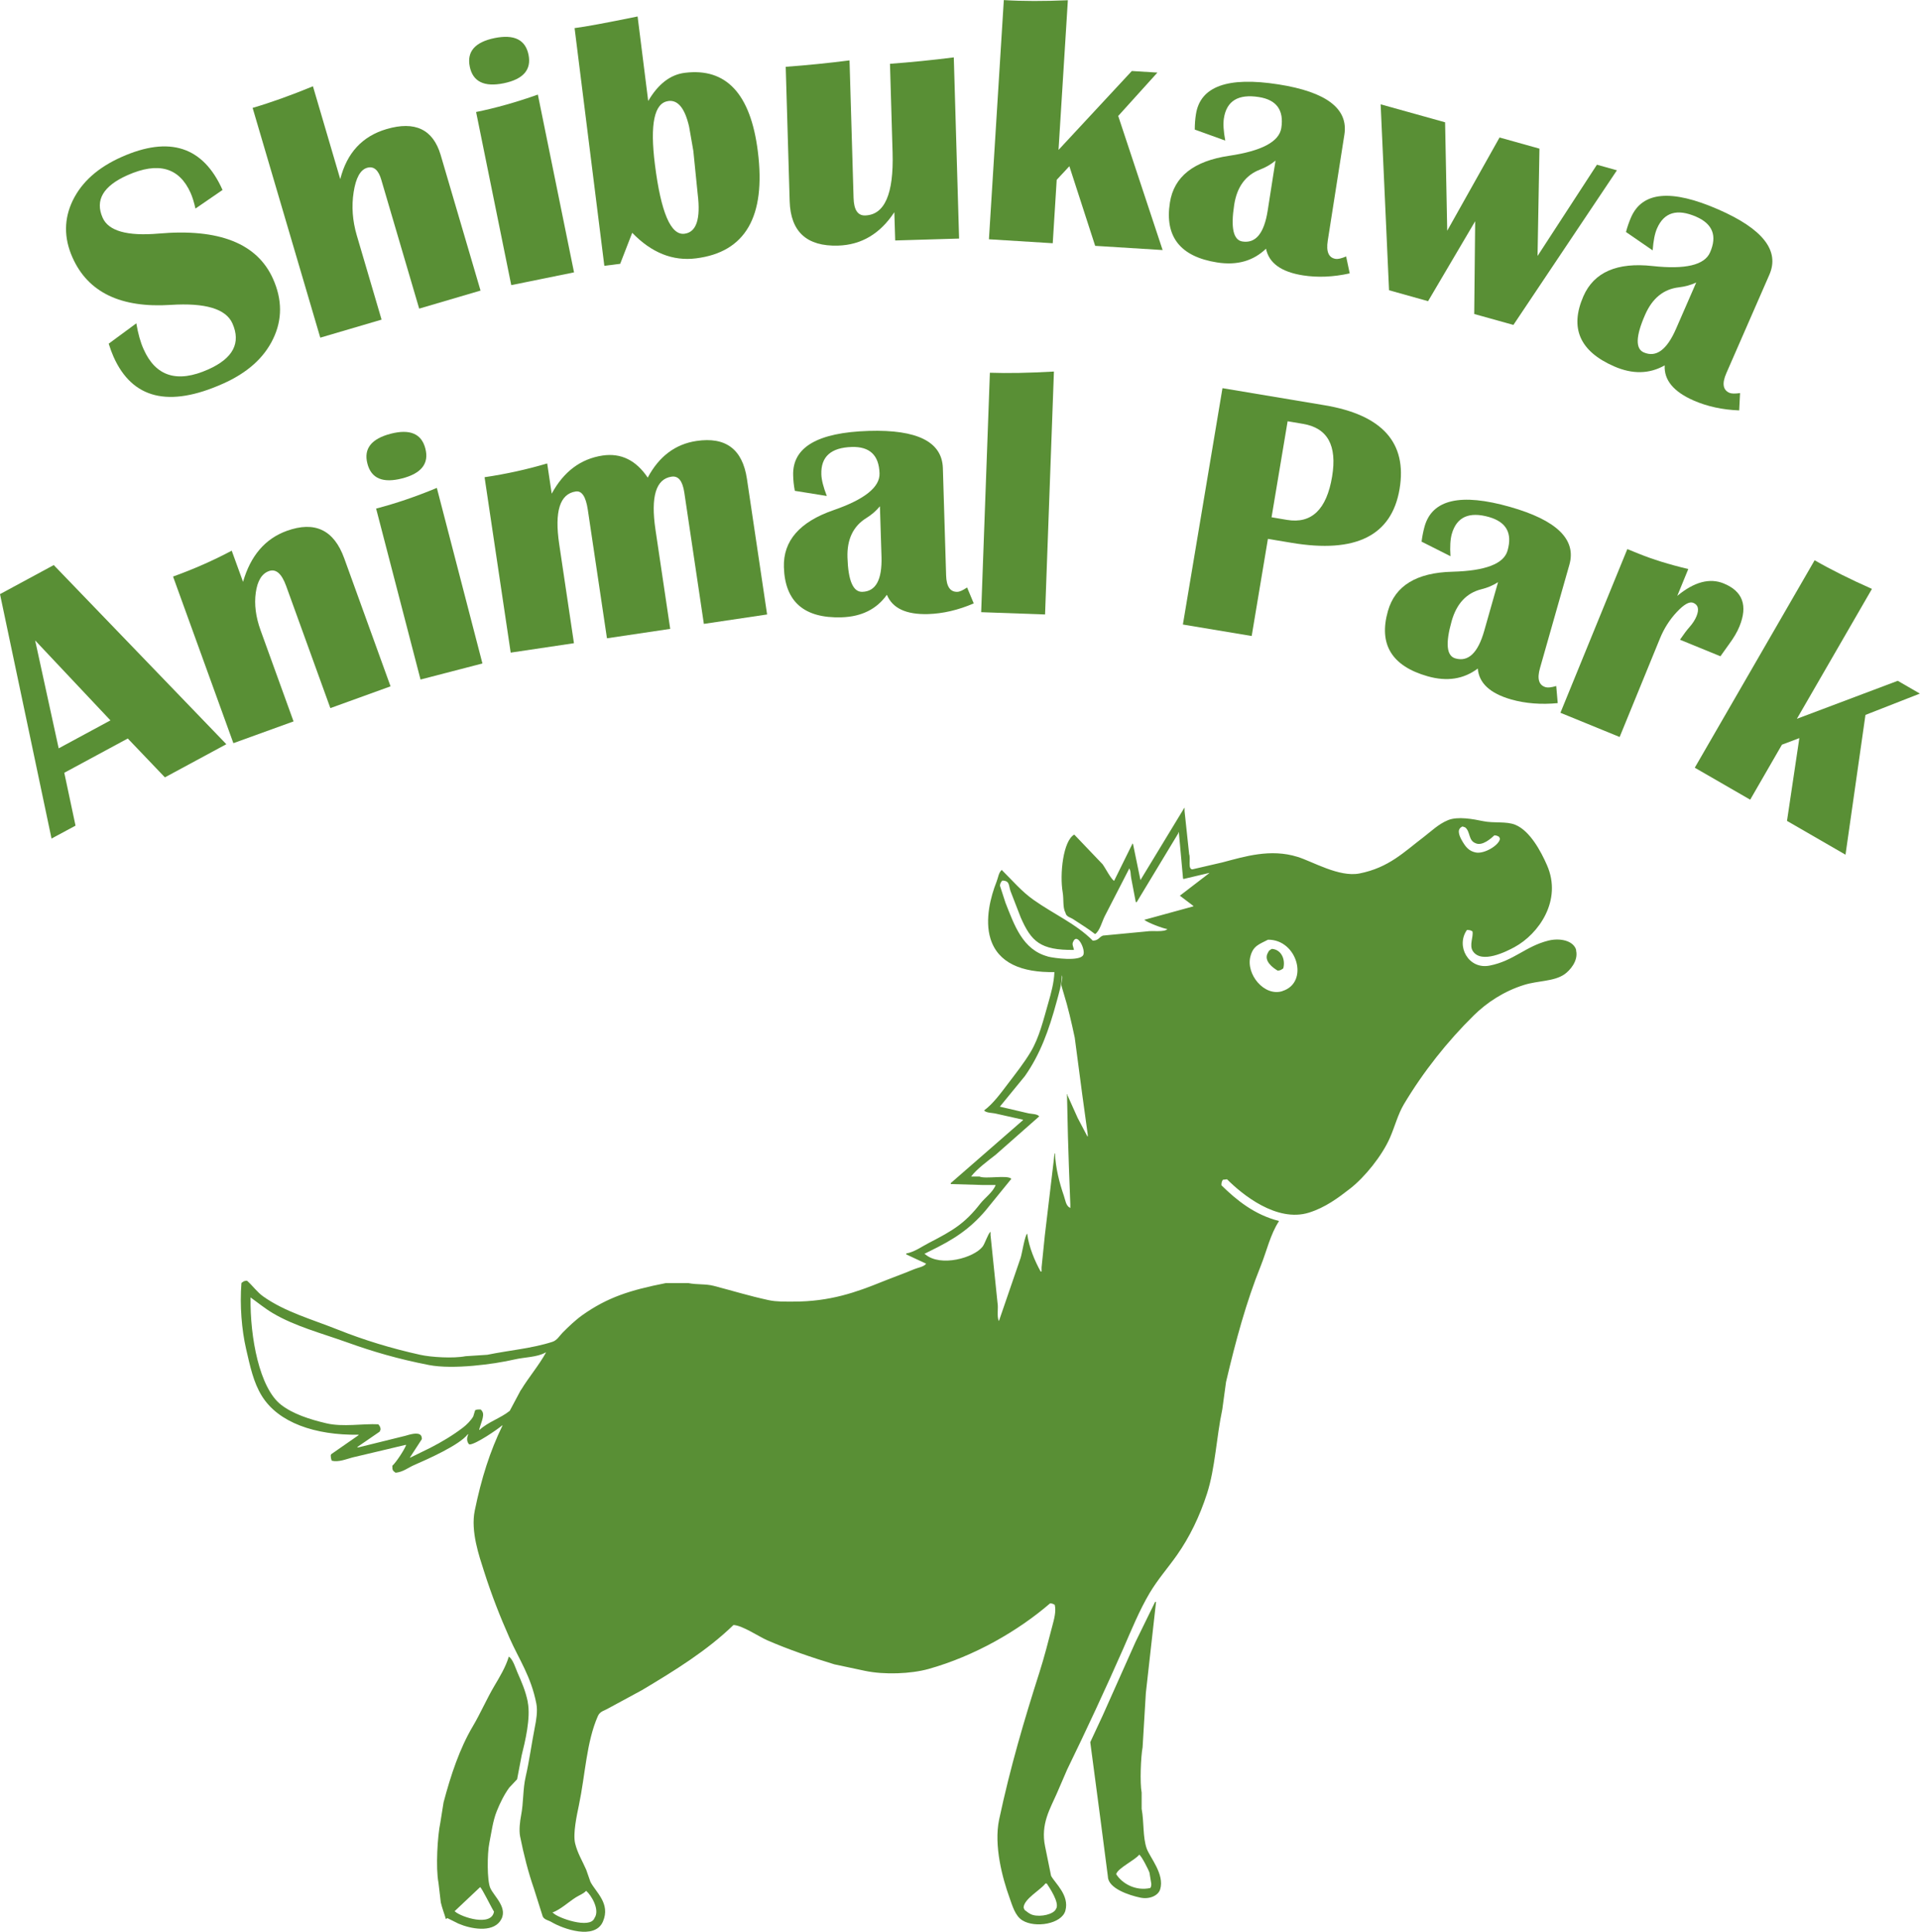 <?xml version="1.0" encoding="UTF-8"?> <svg xmlns="http://www.w3.org/2000/svg" id="_レイヤー_2" data-name="レイヤー 2" viewBox="0 0 242.53 244.08"><defs><style> .cls-1 { fill-rule: evenodd; } .cls-1, .cls-2 { fill: #598f35; } </style></defs><g id="_内容" data-name="内容"><g><g><g><path class="cls-2" d="M28.11,24l-3.42,2.35c-.18-.81-.39-1.47-.61-1.97-1.44-3.23-4.1-3.97-7.99-2.24-3.07,1.37-4.11,3.16-3.12,5.38,.74,1.66,3.09,2.33,7.06,1.99,7.64-.67,12.46,1.24,14.46,5.72,1.17,2.62,1.18,5.15,.02,7.56-1.15,2.42-3.27,4.32-6.36,5.69-6.84,3.05-11.44,1.91-13.81-3.41-.19-.43-.4-.98-.61-1.65l3.49-2.57c.22,1.31,.53,2.41,.92,3.27,1.53,3.45,4.26,4.3,8.17,2.55,3.13-1.4,4.15-3.33,3.05-5.81-.82-1.84-3.42-2.62-7.79-2.34-6.31,.41-10.45-1.58-12.41-5.98-1.11-2.49-1.09-4.9,.04-7.23,1.14-2.33,3.18-4.15,6.14-5.47,6.07-2.71,10.33-1.32,12.77,4.16Z"></path><path class="cls-2" d="M40.46,42.67L31.91,13.63c2.29-.67,4.83-1.58,7.62-2.73l3.45,11.73c.84-3.32,2.79-5.42,5.84-6.32,3.6-1.06,5.88,.03,6.84,3.26l5.04,17.14-7.75,2.28-4.79-16.29c-.36-1.24-.96-1.74-1.79-1.5-.86,.25-1.42,1.28-1.7,3.08-.28,1.8-.14,3.61,.39,5.43l3.14,10.67-7.75,2.28Z"></path><path class="cls-2" d="M62.47,4.81c2.47-.5,3.9,.2,4.29,2.1,.39,1.9-.66,3.1-3.13,3.61-2.47,.5-3.9-.2-4.29-2.1-.39-1.9,.66-3.1,3.13-3.61Zm2.11,31.21l-4.44-21.87c2.47-.5,5.07-1.23,7.8-2.2l4.57,22.46-7.92,1.61Z"></path><path class="cls-2" d="M76.34,33.59l-3.76-30.04c1.3-.16,3.95-.65,7.96-1.47l1.34,10.68c1.25-2.14,2.79-3.33,4.62-3.56,5.24-.66,8.32,2.66,9.23,9.94,1.03,8.22-1.57,12.72-7.81,13.5-2.94,.37-5.63-.71-8.06-3.23l-1.52,3.92-2,.25Zm8.08-20.82c-1.77,.22-2.34,2.9-1.69,8.03,.76,6.04,2,8.95,3.73,8.73,1.51-.19,2.06-1.86,1.67-5.02l-.55-5.45-.53-3.04c-.53-2.32-1.4-3.41-2.62-3.26Z"></path><path class="cls-2" d="M120.48,7.23l.67,22.91-8.07,.24-.11-3.57c-1.79,2.72-4.16,4.13-7.1,4.22-3.96,.12-6-1.75-6.12-5.6l-.5-16.99c2.71-.2,5.4-.47,8.06-.81l.51,17.37c.04,1.51,.53,2.25,1.46,2.22,2.46-.07,3.62-2.71,3.47-7.91l-.33-11.25c2.7-.2,5.38-.47,8.06-.81Z"></path><path class="cls-2" d="M146.21,9.16l-4.96,5.49,5.61,16.94-8.52-.53-3.26-10.06-1.6,1.72-.5,8.01-8.06-.5,1.88-30.22c2.37,.15,5.07,.15,8.09,.02l-1.18,18.91,9.26-9.97,3.23,.2Z"></path><path class="cls-2" d="M170.48,34.54c-2.07,.46-4.04,.54-5.89,.25-2.74-.43-4.3-1.55-4.67-3.37-1.61,1.55-3.66,2.13-6.16,1.74-4.67-.73-6.66-3.26-5.98-7.57,.51-3.28,3.01-5.25,7.49-5.91,4.11-.61,6.31-1.78,6.58-3.5,.35-2.26-.59-3.57-2.84-3.92-2.6-.41-4.07,.49-4.41,2.68-.11,.69-.05,1.63,.17,2.82l-3.85-1.39c0-.7,.05-1.35,.15-1.95,.55-3.51,4.02-4.76,10.41-3.76,6.07,.95,8.85,3.07,8.34,6.34l-2.1,13.4c-.22,1.4,.11,2.17,1.01,2.31,.28,.04,.71-.06,1.31-.31l.45,2.13Zm-9.36-14.25c-.59,.49-1.25,.87-1.97,1.14-1.81,.7-2.9,2.18-3.25,4.45-.45,2.91-.11,4.45,1.04,4.63,1.68,.26,2.74-1.03,3.19-3.89l.99-6.33Z"></path><path class="cls-2" d="M204.25,21.51l-13.08,19.54-4.95-1.38,.12-11.72-5.95,10.1-4.93-1.38-1.06-23.49,8.14,2.27,.27,13.7,6.61-11.78,5.04,1.41-.24,13.56,7.5-11.53,2.54,.71Z"></path><path class="cls-2" d="M219.7,51.85c-2.12-.08-4.04-.5-5.76-1.25-2.54-1.11-3.76-2.59-3.66-4.44-1.95,1.1-4.08,1.14-6.4,.12-4.33-1.89-5.62-4.84-3.87-8.85,1.33-3.04,4.25-4.32,8.75-3.82,4.13,.45,6.55-.12,7.25-1.72,.92-2.1,.33-3.6-1.75-4.51-2.41-1.05-4.06-.56-4.95,1.48-.28,.64-.46,1.56-.55,2.77l-3.37-2.32c.18-.68,.4-1.3,.64-1.85,1.42-3.26,5.1-3.59,11.02-1,5.63,2.46,7.78,5.21,6.45,8.25l-5.43,12.43c-.57,1.3-.44,2.13,.39,2.49,.26,.11,.7,.12,1.34,.03l-.11,2.18Zm-5.43-16.16c-.69,.32-1.42,.52-2.19,.61-1.93,.22-3.36,1.37-4.28,3.48-1.18,2.69-1.23,4.27-.17,4.74,1.56,.68,2.91-.3,4.07-2.95l2.56-5.87Z"></path></g><g><path class="cls-2" d="M6.79,71.39l21.8,22.63-7.76,4.19-4.69-4.91-8.02,4.33,1.42,6.68-3.03,1.63L0,75.06l6.79-3.67Zm.63,23.15l6.53-3.53-9.51-10.1,2.97,13.62Z"></path><path class="cls-2" d="M49.33,86.71l-7.6,2.75-5.58-15.42c-.57-1.58-1.3-2.21-2.18-1.89-.9,.32-1.45,1.23-1.66,2.72-.21,1.49,0,3.08,.61,4.77l4.16,11.5-7.6,2.75-7.62-21.05c2.61-.94,5.08-2.03,7.41-3.27l1.43,3.94c.95-3.3,2.79-5.45,5.52-6.44,3.54-1.28,5.96-.13,7.26,3.46l5.85,16.17Z"></path><path class="cls-2" d="M49.34,54.8c2.44-.63,3.91-.01,4.39,1.87,.49,1.88-.49,3.14-2.93,3.77-2.44,.63-3.91,.01-4.39-1.87-.49-1.88,.49-3.13,2.93-3.77Zm3.78,31.05l-5.61-21.6c2.44-.63,5-1.5,7.67-2.61l5.76,22.18-7.82,2.03Z"></path><path class="cls-2" d="M96.9,77.63l-7.99,1.19-2.47-16.6c-.22-1.46-.75-2.13-1.61-2-1.98,.29-2.65,2.53-2.03,6.71l1.86,12.52-7.99,1.19-2.42-16.25c-.25-1.65-.75-2.41-1.52-2.3-2.01,.3-2.71,2.52-2.09,6.67l1.86,12.5-7.99,1.19-3.3-22.16c2.7-.4,5.34-.98,7.91-1.74l.57,3.82c1.52-2.8,3.66-4.4,6.43-4.82,2.32-.34,4.22,.59,5.7,2.79,1.43-2.68,3.48-4.23,6.16-4.63,3.69-.55,5.81,1.04,6.37,4.78l2.55,17.14Z"></path><path class="cls-2" d="M122.98,76.24c-1.95,.84-3.87,1.28-5.74,1.34-2.77,.08-4.51-.73-5.21-2.44-1.29,1.82-3.2,2.77-5.73,2.85-4.72,.14-7.15-1.97-7.28-6.34-.1-3.32,1.99-5.72,6.27-7.2,3.93-1.36,5.87-2.91,5.81-4.65-.07-2.29-1.24-3.4-3.51-3.33-2.63,.08-3.91,1.23-3.84,3.45,.02,.7,.25,1.61,.69,2.74l-4.04-.65c-.13-.69-.2-1.34-.21-1.95-.11-3.55,3.07-5.42,9.54-5.62,6.14-.19,9.26,1.38,9.37,4.69l.41,13.56c.04,1.42,.52,2.11,1.42,2.08,.28,0,.69-.19,1.23-.55l.84,2.01Zm-11.83-12.28c-.49,.59-1.06,1.08-1.72,1.49-1.65,1.02-2.45,2.68-2.38,4.97,.09,2.94,.71,4.39,1.88,4.35,1.7-.05,2.5-1.52,2.42-4.41l-.2-6.4Z"></path><path class="cls-2" d="M133.13,46.93l-1.12,30.7-8.07-.29,1.1-30.25c2.23,.08,4.92,.03,8.09-.15Z"></path><path class="cls-2" d="M149.42,78.9l5-29.86,12.91,2.16c7.28,1.22,10.44,4.74,9.46,10.58-.99,5.89-5.53,8.16-13.63,6.8l-3-.5-2.05,12.27-8.69-1.45Zm11.2-13.55l1.95,.33c3.1,.52,5.01-1.31,5.7-5.48,.65-3.91-.57-6.13-3.67-6.65l-1.95-.33-2.03,12.13Z"></path><path class="cls-2" d="M196.78,88.83c-2.11,.2-4.08,.05-5.88-.46-2.67-.76-4.08-2.06-4.23-3.91-1.79,1.35-3.89,1.67-6.33,.98-4.54-1.29-6.22-4.04-5.02-8.25,.91-3.2,3.63-4.85,8.16-4.96,4.16-.11,6.48-1,6.95-2.67,.63-2.2-.15-3.61-2.34-4.24-2.53-.72-4.09,0-4.7,2.13-.19,.67-.25,1.61-.17,2.82l-3.65-1.84c.09-.7,.22-1.34,.38-1.92,.97-3.42,4.57-4.24,10.79-2.47,5.91,1.68,8.41,4.12,7.5,7.31l-3.71,13.05c-.39,1.36-.15,2.17,.72,2.42,.27,.08,.71,.03,1.33-.15l.19,2.17Zm-7.55-15.28c-.64,.41-1.34,.71-2.09,.89-1.89,.47-3.14,1.81-3.77,4.02-.8,2.83-.65,4.4,.47,4.72,1.63,.47,2.85-.69,3.64-3.47l1.75-6.16Z"></path><path class="cls-2" d="M217.34,82.92l-5.13-2.1c.5-.73,.9-1.26,1.19-1.58,.42-.48,.72-.94,.9-1.39,.35-.87,.22-1.43-.41-1.69-.48-.2-1.17,.19-2.08,1.16-.91,.97-1.62,2.09-2.14,3.37l-5.08,12.42-7.48-3.06,8.45-20.68,1.46,.59c1.72,.7,3.8,1.35,6.24,1.93l-1.39,3.39c2.14-1.77,4.1-2.29,5.86-1.57,2.41,.98,3.07,2.8,1.99,5.44-.28,.7-.73,1.45-1.32,2.25-.23,.33-.59,.83-1.07,1.5Z"></path><path class="cls-2" d="M242.53,87.62l-6.89,2.7-2.52,17.66-7.39-4.27,1.56-10.46-2.2,.83-4.01,6.95-7-4.04,15.14-26.21c2.06,1.19,4.47,2.39,7.24,3.62l-9.48,16.41,12.74-4.8,2.8,1.62Z"></path></g></g><g><path class="cls-1" d="M144.85,233.55c-.52-1.51-.32-3.31-.64-5.03v-2.05c-.23-1.21-.11-4.51,.12-5.73,.14-2.28,.27-4.56,.41-6.84,.43-3.84,.86-7.68,1.29-11.52h-.12c-.82,1.68-1.64,3.35-2.46,5.03-1.38,3.1-2.77,6.2-4.15,9.3-.53,1.13-1.05,2.26-1.58,3.39,.43,3.25,.86,6.51,1.29,9.76,.31,2.42,.62,4.83,.94,7.25,.05,1.47,2.69,2.34,4.09,2.63,1.21,.25,2.28-.28,2.51-1.05,.58-1.91-1.31-4.04-1.7-5.15Zm.47,4.97c-1.89,.43-3.6-.58-4.33-1.75,.24-.78,2.35-1.74,2.92-2.46,.29,.18,1.16,1.88,1.29,2.28,.08,.47,.16,.94,.23,1.4,0,.28-.03,.37-.12,.53Z"></path><path class="cls-1" d="M66.67,215.02c-.29-1.42-.79-2.55-1.29-3.68-.26-.6-.58-1.71-1.11-2.05-.38,1.3-1.16,2.58-1.81,3.68-1,1.69-1.76,3.48-2.75,5.15-1.65,2.79-2.77,6.15-3.68,9.59-.14,.86-.27,1.72-.41,2.57-.35,1.63-.6,5.68-.23,7.6,.1,.82,.19,1.64,.29,2.46,.17,.74,.45,1.44,.64,2.1,.13-.06,.09-.03,.18-.12,.47,.23,.94,.47,1.4,.7,1.55,.67,4.2,1.16,5.26-.29,1.17-1.6-.75-3.12-1.23-4.21-.42-.96-.39-4.33-.12-5.67,.28-1.41,.45-2.81,.94-4.03,.42-1.05,.95-2.12,1.58-2.98,.33-.35,.66-.7,.99-1.05,.19-1.01,.39-2.03,.58-3.04,.41-1.64,1.17-4.73,.76-6.72Zm-4.27,26.49c-.32,1.94-4.1,.7-4.91,0-.02-.02-.04-.04-.06-.06,1.07-1.01,2.14-2.03,3.22-3.04,.26,.19,1.44,2.63,1.75,3.1Z"></path><g><path class="cls-1" d="M199.11,120.06c-.3-1.2-2-1.6-3.51-1.23-2.88,.71-4.38,2.56-7.43,3.16-2.68,.53-4.3-2.48-2.87-4.5,.38,0,.49,.05,.7,.18,.14,.71-.45,1.76,.06,2.51,1.09,1.61,4.2,.05,5.26-.53,3.04-1.66,6.05-5.89,4.09-10.35-.78-1.79-2.16-4.33-3.98-5.09-1.14-.48-2.7-.18-4.09-.47-1.22-.25-3.19-.64-4.44-.12-1.19,.49-2.09,1.38-3.04,2.11-2.49,1.89-4.42,3.89-8.13,4.62-2.58,.51-5.94-1.52-7.84-2.1-3.42-1.06-6.66-.04-9.47,.7-1.27,.29-2.53,.58-3.8,.88-.61-.02-.19-1.33-.41-1.93-.19-1.81-.39-3.63-.58-5.44v-.41s-.04,.04-.06,.06c-1.83,3.02-3.66,6.04-5.5,9.06v.06c-.31-1.52-.62-3.04-.94-4.56-.02-.04-.04-.08-.06-.12-.78,1.58-1.56,3.16-2.34,4.74-.42-.27-1.11-1.65-1.46-2.11-1.19-1.25-2.38-2.49-3.57-3.74-1.41,.78-1.86,5-1.46,7.31,.15,.88-.02,1.9,.35,2.57,.09,.51,.64,.58,.99,.82,.9,.6,1.89,1.19,2.75,1.87,.58-.36,.9-1.65,1.23-2.28,1.01-1.97,2.03-3.94,3.04-5.91v-.12c.27,.22,.2,.84,.29,1.23,.19,1.01,.39,2.03,.58,3.04h.12c1.75-2.9,3.51-5.81,5.26-8.71v-.12h.06c.18,1.95,.35,3.9,.53,5.85,.02,.02,.04,.04,.06,.06,1.07-.25,2.14-.51,3.22-.76h.06c-1.25,.96-2.49,1.91-3.74,2.87,.57,.43,1.13,.86,1.7,1.29v.06c-2.07,.57-4.13,1.13-6.2,1.7,.41,.35,2.32,1.08,2.92,1.17-.38,.42-1.92,.17-2.57,.29-1.85,.18-3.7,.35-5.56,.53-.49,.17-.54,.63-1.29,.64-2.11-2.13-4.99-3.38-7.48-5.15-1.52-1.07-2.68-2.46-3.98-3.74v-.06c-.42,.26-.5,1.03-.7,1.52-.73,1.83-1.51,4.79-.76,7.19,.95,3.07,3.96,4.29,8.07,4.21-.05,1.37-.43,2.7-.76,3.86-.64,2.23-1.15,4.39-2.22,6.2-.88,1.47-1.92,2.77-2.92,4.09-.86,1.13-1.84,2.49-2.98,3.33,.26,.33,1.06,.29,1.52,.41,1.13,.25,2.26,.51,3.39,.76v.06c-3.04,2.65-6.08,5.3-9.12,7.95v.12c1.34,.04,2.69,.08,4.03,.12h1.64c-.34,.91-1.36,1.61-1.93,2.34-1.98,2.55-3.51,3.43-6.49,4.97-.84,.43-1.88,1.18-2.87,1.34v.12c.84,.39,1.68,.78,2.51,1.17-.26,.39-1.07,.51-1.52,.7-1.31,.55-2.67,1.03-4.03,1.58-3.26,1.32-6.58,2.52-11.23,2.51-1.1,0-2.12,.03-3.1-.18-2.5-.54-4.61-1.2-6.96-1.81-1.05-.27-2.05-.12-3.22-.35h-2.81c-4.54,.89-7.38,1.81-10.53,4.03-.9,.64-1.74,1.45-2.51,2.22-.4,.4-.69,.97-1.29,1.17-2.59,.84-5.39,1.06-8.24,1.64-.92,.06-1.83,.12-2.75,.18-1.53,.3-4.36,.13-5.73-.18-3.66-.81-7.09-1.86-10.35-3.16-3.39-1.35-6.74-2.27-9.47-4.21-.79-.56-1.33-1.36-2.05-1.99-.43,.02-.46,.12-.7,.29-.23,2.83,.04,5.95,.58,8.3,.52,2.27,.94,4.26,1.99,5.96,2.08,3.38,6.72,4.99,12.22,4.91v.06c-1.15,.8-2.3,1.6-3.45,2.4-.02,.04-.04,.08-.06,.12,0,.33,.05,.49,.12,.7,.87,.22,1.83-.2,2.63-.41,1.48-.35,2.96-.7,4.44-1.05,.74-.18,1.48-.35,2.22-.53h.12c-.24,.63-1.27,2.2-1.75,2.63-.02,.6,.09,.64,.41,.88,.89-.07,1.59-.63,2.28-.94,1.81-.79,5.79-2.55,6.84-3.92h.06c-.19,.47-.21,.85,.06,1.23,.04,.02,.08,.04,.12,.06,.79-.03,3.53-1.91,4.09-2.4h.06c-1.59,3.25-2.68,6.71-3.51,10.76-.54,2.63,.57,5.78,1.17,7.66,.96,3.01,2.01,5.69,3.22,8.42,1.22,2.76,2.71,4.83,3.39,8.3,.19,.95-.03,2.17-.18,2.92-.44,2.25-.7,4.28-1.17,6.32-.37,1.61-.25,3.2-.58,4.91-.13,.67-.28,1.82-.12,2.63,.47,2.35,1.03,4.53,1.75,6.61,.37,1.17,.74,2.34,1.11,3.51,.2,.41,.73,.47,1.11,.7,1.48,.88,5.48,2.28,6.49-.06,.99-2.29-.9-3.7-1.58-5.03-.18-.51-.35-1.01-.53-1.52-.46-1.06-1.11-2.11-1.4-3.33-.3-1.25,.23-3.64,.47-4.79,.82-3.92,.95-7.99,2.4-11.29,.27-.62,.79-.66,1.34-.99,1.4-.76,2.81-1.52,4.21-2.28,4.14-2.47,8.23-4.99,11.58-8.24,1.12,.04,3.23,1.48,4.27,1.93,2.69,1.17,5.52,2.14,8.48,3.04,1.29,.27,2.57,.55,3.86,.82,2.47,.52,5.8,.38,8.01-.23,5.83-1.63,11.34-4.82,15.38-8.3,.31,.02,.38,.08,.58,.18,.21,.83-.09,1.87-.29,2.63-.54,2.07-1.03,4-1.64,5.91-1.95,6.11-3.68,11.98-5.09,18.59-.7,3.32,.45,7.49,1.29,9.82,.39,1.1,.73,2.35,1.64,2.92,1.61,1.01,4.98,.47,5.44-1.23,.52-1.94-1.28-3.42-1.81-4.39-.25-1.25-.51-2.49-.76-3.74-.58-2.81,.67-4.79,1.46-6.61,.45-1.03,.9-2.07,1.34-3.1,2.41-4.95,4.85-10.19,7.08-15.26,1.04-2.38,2.03-4.82,3.33-7.02,1.05-1.76,2.31-3.17,3.45-4.79,1.59-2.26,2.87-4.89,3.8-7.78,1.04-3.24,1.17-7.04,1.93-10.64,.16-1.15,.31-2.3,.47-3.45,1.24-5.28,2.55-10.1,4.39-14.68,.74-1.85,1.22-4,2.28-5.61v-.06c-3.04-.77-5.32-2.6-7.25-4.5,0-.38,.05-.49,.18-.7,.18-.02,.35-.04,.53-.06,1.87,1.88,6.26,5.49,10.35,4.21,2.07-.65,3.67-1.85,5.2-3.04,1.85-1.44,4.04-4.16,5.03-6.43,.63-1.45,.99-2.92,1.75-4.21,2.45-4.11,5.51-7.96,8.83-11.23,1.68-1.66,3.84-3.07,6.37-3.86,1.77-.55,3.76-.42,5.09-1.34,.65-.45,1.8-1.69,1.46-3.04Zm-133.32,55.55c-.47,.88-.94,1.75-1.4,2.63-1.15,.93-2.72,1.39-3.8,2.4h-.06c.11-.61,.72-1.78,.41-2.28-.08-.18-.12-.17-.23-.29-.28,0-.56-.02-.7,.12-.08,.25-.16,.51-.23,.76-.29,.5-.84,1.06-1.29,1.4-1.25,.96-2.7,1.83-4.15,2.57-.84,.41-1.68,.82-2.51,1.23h-.06c.51-.78,1.01-1.56,1.52-2.34-.01-.23-.03-.33-.12-.47-.38-.45-1.43-.1-1.99,.06-1.97,.49-3.94,.97-5.91,1.46h-.12v-.06c.94-.64,1.87-1.29,2.81-1.93,.04-.1,.08-.2,.12-.29-.04-.36-.14-.43-.29-.64-1.96-.1-4.45,.37-6.55-.12-2.13-.5-4.23-1.18-5.73-2.34-2.74-2.12-3.94-8.55-3.86-13.57,.92,.66,1.8,1.39,2.81,1.99,2.78,1.65,6.11,2.52,9.36,3.68,3.34,1.2,6.47,2.11,10.35,2.87,3.08,.6,8.28-.11,10.82-.7,1.29-.3,2.86-.27,3.92-.88h.06c-.89,1.62-2.18,3.12-3.16,4.74Zm6.96,64.09c.43-.27,.95-.45,1.29-.82,.62,.52,1.79,2.39,1.05,3.45-.55,1.43-4.65-.04-5.2-.64-.04-.02-.08-.04-.12-.06,1.08-.41,2.03-1.33,2.98-1.93Zm59.29-1.75h.18c.29,.44,1.7,2.49,1.17,3.22-.28,.67-1.9,1.05-2.92,.76-.44-.12-.74-.41-1.05-.64-.04-.1-.08-.19-.12-.29,.02-1.09,2.16-2.24,2.75-3.04Zm.29-117.12c-3.16-.86-4.19-3.93-5.32-6.78-.23-.72-.47-1.44-.7-2.16,.04-.36,.14-.43,.29-.64,.98,0,.8,.64,1.05,1.34,.43,1.11,.86,2.22,1.29,3.33,1.33,3.02,2.46,4.14,6.72,4.09-.05-.34-.27-.68-.12-.99,.53-1.34,1.64,1.02,1.29,1.64-.43,.82-3.68,.4-4.5,.18Zm5.09,22.75h-.06c-.41-.78-.82-1.56-1.23-2.34-.43-.95-.86-1.91-1.29-2.87v-.12h-.06c.04,1.77,.08,3.55,.12,5.32,.04,1.27,.08,2.53,.12,3.8,.06,1.6,.12,3.2,.18,4.79v.47s-.04-.04-.06-.06c-.5-.23-.57-.97-.76-1.52-.52-1.49-1.06-3.53-1.11-5.32h-.06c-.41,3.45-.82,6.9-1.23,10.35-.14,1.34-.27,2.69-.41,4.03v.53h-.12c-.72-1.31-1.48-3.05-1.7-4.79-.3,.24-.65,2.51-.82,3.04-.92,2.67-1.83,5.34-2.75,8.01-.3-.59-.04-1.6-.18-2.34-.29-2.85-.58-5.69-.88-8.54v-.41c-.32,.25-.69,1.47-.99,1.87-1.09,1.43-5.32,2.63-7.25,.99-.04-.02-.08-.04-.12-.06,.58-.29,1.17-.58,1.75-.88,2.89-1.48,4.77-2.99,6.67-5.44,.86-1.05,1.72-2.11,2.57-3.16-.44-.53-3.26,.06-4.03-.29h-1.05c.66-.91,2.19-2.04,3.1-2.75,1.83-1.62,3.66-3.24,5.5-4.85-.25-.34-1-.29-1.46-.41-1.17-.27-2.34-.55-3.51-.82,1.05-1.29,2.11-2.57,3.16-3.86,1.92-2.74,3.02-5.73,4.03-9.47,.26-.97,.63-2.13,.64-3.27,.17,.36-.12,.9-.06,1.29,.1,.33,.19,.66,.29,.99,.55,1.75,.99,3.68,1.4,5.61,.31,2.38,.62,4.76,.94,7.13,.23,1.7,.47,3.39,.7,5.09v.23Zm24.56-18.36c-2.29,.71-4.62-2.15-4.03-4.39,.35-1.35,1.09-1.52,2.22-2.11,3.71-.05,5.24,5.43,1.81,6.49Zm22.4-20.52c.1-.17,.2-.18,.35-.29,.12,.04,.23,.08,.35,.12,.66,.52,.39,1.64,1.29,1.99,.86,.43,2.01-.63,2.4-.99,.31,.02,.38,.08,.58,.18,.04,.08,.08,.16,.12,.23-.04,.8-1.99,2.01-3.1,1.75-.81-.18-1.2-.67-1.58-1.29-.2-.33-.74-1.24-.41-1.7Z"></path><path class="cls-1" d="M160.64,119.88c-.22,.16-.36,.18-.47,.47-.63,1.03,.66,1.95,1.23,2.28,.39-.03,.47-.14,.7-.29,.31-1.18-.29-2.41-1.46-2.46Z"></path></g></g></g></g></svg> 